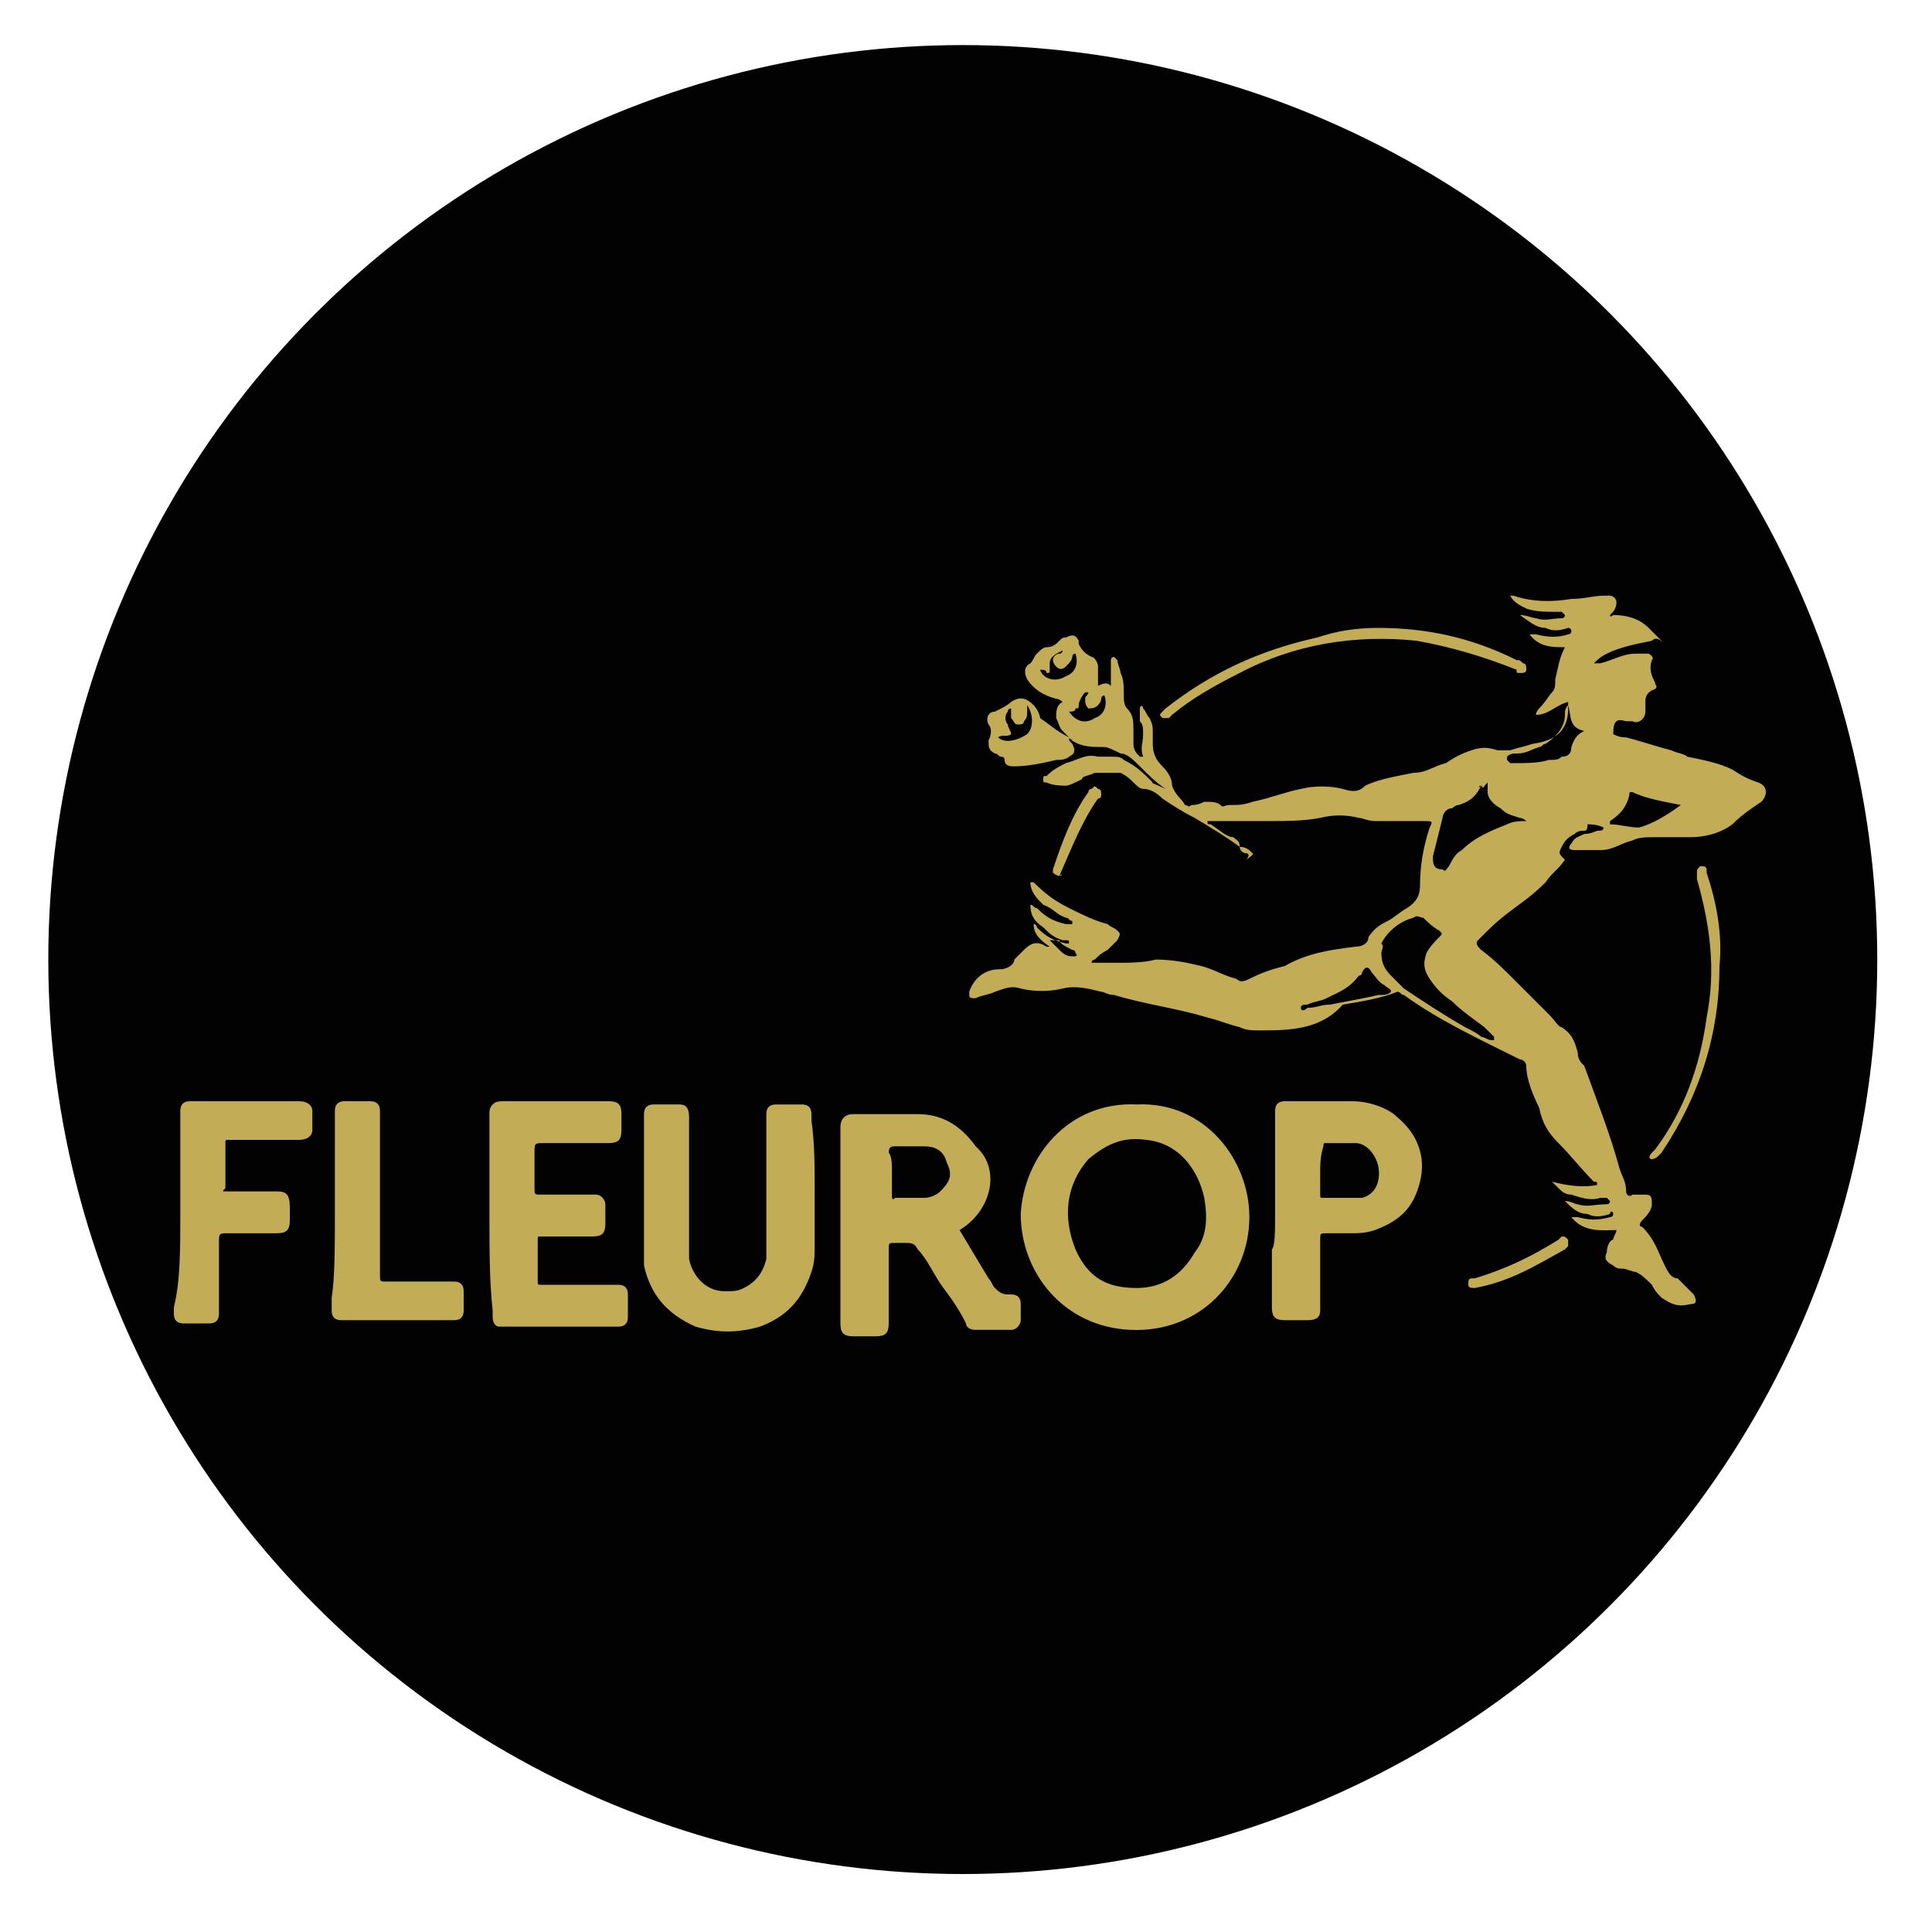 <?xml version="1.0" encoding="utf-8"?>
<!-- Generator: Adobe Illustrator 28.1.0, SVG Export Plug-In . SVG Version: 6.00 Build 0)  -->
<svg version="1.1" id="Ebene_1" xmlns="http://www.w3.org/2000/svg" xmlns:xlink="http://www.w3.org/1999/xlink" x="0px" y="0px"
	 viewBox="0 0 60 60" style="enable-background:new 0 0 60 60;" xml:space="preserve">
<style type="text/css">
	.st0{fill:#020202;}
	.st1{fill:#C3AC56;}
</style>
<circle class="st0" cx="29.9" cy="29.8" r="28.4"/>
<g>
	<path class="st1" d="M36.2,24.5c-0.3-0.2-0.5-0.4-0.8-0.7c-0.2-0.2-0.4-0.4-0.6-0.4c-0.2-0.1-0.4-0.2-0.5-0.2c-0.4,0-0.7,0-1-0.2
		l0,0c-0.1-0.1-0.2-0.2-0.3-0.3c-0.1-0.1-0.1-0.2-0.2-0.4c0-0.2,0-0.4,0.2-0.5c-0.1-0.1-0.2-0.1-0.2-0.1c-0.4-0.1-0.7-0.3-0.9-0.6
		c-0.1-0.2-0.1-0.4,0.1-0.5c0.1-0.1,0.1-0.2,0.2-0.3c0.1-0.1,0.2-0.2,0.3-0.2c0.2,0,0.3-0.1,0.4-0.2c0.1-0.1,0.1-0.1,0.2-0.1
		c0.2-0.1,0.3-0.1,0.4,0.1c0,0,0,0,0,0.1c0.1,0.2,0.2,0.3,0.4,0.4c0.1,0,0.2,0.2,0.2,0.3c0,0.2,0,0.4,0,0.4s0,0.1,0,0.2
		c0.2-0.1,0.3-0.1,0.4,0c0-0.2,0-0.4,0-0.5s0-0.2,0-0.3c0,0,0-0.1,0.1-0.1l0.1,0.1c0,0.1,0.1,0.3,0.1,0.4c0.1,0.2,0.1,0.4,0.1,0.7
		c0,0.1,0,0.3,0.1,0.4c0.2,0.2,0.2,0.4,0.2,0.7c0,0.1,0,0.2,0,0.4s0.1,0.3,0.2,0.4h0.1c-0.1-0.3,0-0.4,0-0.7c0-0.2,0-0.3-0.1-0.4
		c0-0.1,0-0.3,0-0.4s0.1-0.1,0.1,0c0.1,0.1,0.1,0.2,0.2,0.3c0.1,0.2,0.1,0.3,0.1,0.4s0,0.3,0,0.4c0,0.3,0.1,0.5,0.3,0.7
		s0.3,0.4,0.3,0.6c0.1,0.3,0.3,0.4,0.4,0.6c0.1,0,0.1,0.1,0.2,0c0.1,0,0.2,0,0.4-0.1c0.2,0,0.4,0,0.5,0.1s0.1,0,0.3,0
		c0.3,0,0.4,0,0.7-0.1c0.5-0.1,1-0.3,1.5-0.4c0.4-0.1,0.9-0.1,1.3,0c0.3,0.1,0.5,0.1,0.7-0.1c0.4-0.2,1-0.3,1.5-0.4
		c0.4,0,0.6-0.2,1-0.3c0.3-0.2,0.5-0.3,0.8-0.4s0.5-0.1,0.8,0c0.2,0,0.3,0,0.4,0c0.3-0.1,0.4-0.1,0.7-0.2c0.7-0.1,1.1-0.4,1.1-1.1
		c0-0.1,0-0.1,0-0.2c-0.4,0.1-0.6,0.4-1,0.4c0-0.1,0.1-0.2,0.1-0.2c0.2-0.2,0.3-0.4,0.4-0.5c0.1-0.1,0.1-0.2,0.1-0.4
		c0.1-0.4,0.1-0.6,0.3-1c-0.4,0-0.8,0-1.1-0.4c0.1,0,0.2,0,0.2,0c0.4,0.1,0.7,0.1,1,0c0,0,0.1,0,0.1-0.1s-0.1-0.1-0.1-0.1
		c-0.3,0.1-0.5,0.1-0.7,0c-0.3,0-0.5-0.2-0.8-0.4c0.2,0,0.4,0.1,0.5,0.1c0.3,0.1,0.5,0,0.8,0c0,0,0.1,0,0.1-0.1L48.5,19
		c-0.1,0-0.1,0-0.2,0c-0.3,0-0.6,0-0.9-0.1c-0.2-0.1-0.4-0.2-0.5-0.4H47c0.6,0.2,1.2,0.2,1.8,0.1c0.4,0,0.7-0.1,1-0.1
		c0.1,0,0.1,0,0.2,0s0.2,0.1,0.2,0.2c0,0.2-0.1,0.3-0.2,0.4c0,0.1,0.1,0,0.1,0c0.4,0,0.8,0.1,1.1,0.4c0.2,0.2,0.4,0.4,0.5,0.5
		c-0.2-0.2-0.3-0.2-0.4-0.1c-0.5,0.1-1,0.2-1.4,0.4c-0.2,0.1-0.3,0.2-0.4,0.3c0.1,0,0.1,0,0.2,0c0.4-0.1,0.7-0.3,1.1-0.3
		c0.2,0,0.4,0,0.4,0s0.2,0.1,0.1,0.2c-0.1,0.3,0,0.5,0.1,0.7c0,0.1,0.1,0.1,0,0.2c-0.3,0.1-0.3,0.3-0.3,0.4s0,0.2,0,0.3
		c0,0.2-0.2,0.4-0.4,0.3c-0.1,0-0.1,0-0.2,0c-0.3-0.1-0.4,0-0.4,0.4c0.2,0.1,0.3,0.1,0.4,0.1c0.4,0.1,1,0.3,1.4,0.4
		c0.2,0.1,0.4,0.1,0.5,0.2c0.5,0.1,1,0.2,1.4,0.4c0.3,0.2,0.5,0.3,0.8,0.4s0.3,0.4,0.1,0.6c-0.3,0.2-0.6,0.4-0.9,0.7
		c-0.4,0.3-0.9,0.4-1.3,0.4c-0.4,0-0.7,0-1.1,0c-0.3,0-0.5,0-0.7,0.1c-0.4,0.1-0.6,0.3-1,0.3c-0.3,0-0.5,0-0.8,0
		c-0.2,0-0.2-0.1-0.1-0.2c0.1-0.2,0.2-0.2,0.4-0.3c0.2,0,0.4-0.1,0.4-0.1c0.1,0,0.2,0,0.2-0.1c-0.2-0.1-0.4-0.1-0.5-0.1
		c0,0.1,0,0.2-0.1,0.2s-0.2,0-0.3,0.1c-0.2,0.1-0.3,0.2-0.4,0.4c-0.1,0.2-0.1,0.2,0.1,0.4c-0.2,0.3-0.4,0.4-0.6,0.7
		c-0.4,0.4-0.7,0.6-1.1,0.9s-0.6,0.5-0.9,0.8l-0.1,0.1c-0.1,0.1,0,0.2,0.1,0.3c0.4,0.3,0.7,0.6,1,0.9c0.4,0.4,0.7,0.7,1.1,1.1
		c0.2,0.2,0.3,0.4,0.4,0.4c0.3,0.2,0.4,0.4,0.5,0.8c0,0.2,0.1,0.3,0.2,0.4c0.4,1.1,0.8,2.1,1.1,3.2c0.1,0.3,0.2,0.4,0.2,0.7
		c0,0.1,0.1,0.2,0.2,0.1c0.2,0,0.3,0,0.4,0c0.2,0,0.2,0.1,0.2,0.3s-0.2,0.4-0.3,0.5s-0.1,0.2,0,0.2c0.4,0.4,0.5,0.8,0.7,1.2
		c0.1,0.2,0.2,0.4,0.4,0.4c0.2,0.2,0.4,0.4,0.5,0.5c0.1,0.2,0.1,0.3-0.1,0.3c-0.4,0.1-0.6,0-0.9-0.2c-0.1-0.1-0.2-0.2-0.3-0.4
		c-0.2-0.2-0.3-0.3-0.5-0.4c-0.1,0-0.3-0.1-0.4-0.1c-0.1,0-0.2,0-0.3-0.1c-0.2-0.1-0.3-0.2-0.2-0.4c0-0.2,0.1-0.4,0.2-0.4
		c0-0.1,0.1-0.2,0.1-0.3c-0.4,0-1,0.1-1.4-0.4c0.1,0,0.2,0,0.2,0c0.4,0.1,0.6,0.1,1,0c0,0,0.1,0,0.1-0.1s-0.1-0.1-0.1,0
		c-0.3,0.1-0.5,0.1-0.7,0c-0.3,0-0.5-0.2-0.7-0.4c0.2,0,0.3,0.1,0.4,0.1c0.3,0.1,0.5,0,0.9,0c0,0,0.1,0,0.1-0.1l-0.1-0.1
		c-0.1,0-0.1,0-0.2,0c-0.3,0.1-0.6,0-0.9-0.1c-0.2,0-0.3-0.1-0.4-0.2c-0.1-0.1-0.1-0.1-0.2-0.2c0.4,0.1,0.9,0.2,1.4,0.1
		c0-0.1,0-0.1-0.1-0.1c-0.4-0.4-0.7-0.8-1.1-1.2c-0.3-0.3-0.5-0.6-0.6-1.1c-0.2-0.4-0.4-0.9-0.4-1.3c0-0.1-0.1-0.2-0.2-0.2
		c-1.2-0.6-2.5-1.2-3.6-2c-0.1,0-0.1-0.1-0.2-0.1c-0.5,0.2-1.1,0.3-1.7,0.4C41,32,40,32,39.1,32c-0.2,0-0.4,0-0.6-0.1
		c-0.4-0.1-0.6-0.2-1-0.3c-1-0.3-1.9-0.4-2.9-0.7c-0.2,0-0.3-0.1-0.4-0.1c-0.4-0.1-0.8-0.2-1.2-0.1s-0.9,0.1-1.3,0
		c-0.3-0.1-0.5,0-0.8,0.1c-0.2,0.1-0.4,0.1-0.6,0.2c-0.2,0-0.2,0-0.2-0.2c0.1-0.3,0.3-0.5,0.5-0.6s0.4-0.1,0.5-0.1s0.4-0.1,0.4-0.3
		c0.1-0.1,0.2-0.2,0.3-0.3c0.2-0.2,0.4-0.3,0.7-0.1c0,0,0,0,0.1,0c-0.3-0.2-0.5-0.4-0.5-0.7c0.1,0,0.1,0.1,0.1,0.1
		c0.3,0.3,0.5,0.4,0.9,0.5h0.1c0-0.1,0-0.1-0.1-0.1H33c-0.3-0.1-0.4-0.2-0.6-0.4c-0.3-0.2-0.4-0.4-0.4-0.7c0.1,0,0.1,0.1,0.2,0.1
		c0.3,0.3,0.5,0.4,0.9,0.5h0.1h0.1v-0.1c-0.1,0-0.1-0.1-0.2-0.1c-0.3-0.1-0.4-0.3-0.7-0.4c-0.2-0.2-0.4-0.4-0.4-0.7
		c0.1,0,0.1,0,0.1,0c0.4,0.4,0.7,0.6,1.1,0.8s0.8,0.4,1.2,0.5c0.1,0.1,0.2,0.1,0.3,0.2s0.1,0.1,0,0.3c-0.1,0.1-0.2,0.2-0.3,0.3
		c-0.2,0.1-0.3,0.2-0.4,0.3c0,0-0.1,0-0.1,0.1c0.3,0,0.4,0,0.7,0c0,0,0,0,0.1,0c0.4,0,0.8,0,1.2-0.1c0.5,0,1,0.1,1.4,0.2
		s0.7,0.3,1.1,0.4c0.1,0.1,0.2,0.1,0.4,0c0.4-0.2,0.7-0.3,1.1-0.4c0.7-0.4,1.4-0.5,2.2-0.6l0,0c0.2,0,0.4-0.1,0.4-0.3
		c0.2-0.3,0.4-0.4,0.6-0.5c0.2-0.1,0.4-0.3,0.6-0.4c0.3-0.2,0.4-0.4,0.4-0.7c0-0.6,0.1-1.2,0.3-1.8c0.1-0.2,0.1-0.2-0.2-0.2
		c-0.5,0-1,0-1.5,0c-0.2,0-0.4-0.1-0.5-0.1c-0.4-0.1-0.8-0.1-1.2,0c-0.5,0.1-1.1,0.1-1.7,0.1s-1.1,0-1.6,0c-0.1,0-0.1,0-0.2,0
		c0,0.1,0,0.1,0.1,0.1c0.3,0.2,0.5,0.4,0.7,0.4c0.1,0.1,0.2,0.1,0.2,0.3c0,0.1,0.1,0.2,0.2,0.2c0.1,0,0.1,0.1,0,0.2
		c0.3-0.2,0.2-0.2,0.2-0.2c-0.1-0.1-0.2-0.2-0.4-0.2c-0.4-0.3-0.9-0.6-1.4-0.9c-0.4-0.2-0.7-0.4-1-0.6c-0.2-0.2-0.4-0.3-0.6-0.3
		c-0.1,0-0.2-0.1-0.3-0.2S35,24.1,34.8,24c-0.3,0-0.6,0-0.8,0c-0.2,0.1-0.4,0.1-0.4,0.2c-0.2,0.1-0.4,0.2-0.5,0.2s-0.4,0-0.6-0.1
		c-0.1,0-0.1,0-0.1-0.1s0-0.1,0.1-0.1c0.2-0.2,0.4-0.3,0.6-0.4c0.4-0.1,0.6-0.3,1-0.2c0.1,0,0.3,0,0.4,0c0.2,0,0.3,0,0.4,0.1
		c0.4,0.2,0.6,0.4,0.9,0.7C35.7,24.3,36,24.4,36.2,24.5C36.2,24.6,36.2,24.6,36.2,24.5L36.2,24.5z M42.9,29.6c0,0.3,0.1,0.5,0.3,0.7
		s0.3,0.3,0.4,0.4c0.6,0.4,1.2,0.8,1.9,1.2c0.2,0.1,0.4,0.2,0.5,0.3c0.1,0,0.2,0.1,0.3,0.1h0.1v-0.1c-0.1-0.1-0.2-0.2-0.3-0.3
		c-0.4-0.3-0.7-0.5-1-0.8c-0.3-0.2-0.5-0.4-0.7-0.7s-0.2-0.5-0.1-0.8c0.1-0.2,0.3-0.4,0.4-0.5c0.1-0.1,0.1-0.1,0-0.2
		c-0.2-0.1-0.4-0.3-0.5-0.4c-0.1,0-0.2-0.1-0.3,0c-0.4,0.1-0.8,0.4-1,0.8C43,29.4,42.9,29.5,42.9,29.6z M46,24.4
		C45.9,24.4,45.9,24.5,46,24.4c-0.2,0.4-0.4,0.5-0.7,0.6c-0.1,0-0.2,0.1-0.2,0.1c-0.2,0-0.3,0.2-0.3,0.3c-0.1,0.4-0.2,0.8-0.3,1.2
		c0,0.2,0,0.4,0.3,0.4c0.1,0.1,0.1,0,0.2-0.1c0.1-0.2,0.2-0.4,0.4-0.5c0.4-0.4,0.9-0.6,1.4-0.8c0.2-0.1,0.4-0.1,0.6-0.1
		c-0.1-0.1-0.2-0.1-0.2-0.1c-0.3-0.1-0.4-0.1-0.6-0.3c-0.2-0.1-0.4-0.3-0.4-0.5c0-0.1,0-0.2,0-0.3C46,24.5,46.1,24.5,46,24.4z
		 M52.2,25L52.2,25C52.1,25,52.1,24.9,52.2,25c-0.5-0.1-1.1-0.2-1.5-0.4c-0.1,0-0.1,0-0.1,0.1c-0.1,0.4-0.3,0.6-0.6,0.8
		c0,0,0,0,0,0.1c0.3,0,0.6,0.1,0.9,0.1C51.3,25.6,51.8,25.3,52.2,25z M48.7,21.9c-0.1,0.1-0.1,0.2-0.1,0.3c0,0.4-0.3,0.7-0.6,0.9
		c-0.1,0-0.1,0.1-0.2,0.1c-0.3,0.1-0.4,0.2-0.7,0.2c-0.1,0-0.2,0-0.3,0.1c0,0,0,0,0,0.1c0,0,0,0,0.1,0.1H47c0.4,0,0.8,0,1.1-0.1
		c0.2,0,0.3,0,0.4-0.1c0.2,0,0.3-0.1,0.3-0.3c0.1-0.3,0.2-0.4,0.4-0.5C48.7,22.6,48.8,22.2,48.7,21.9z M43.2,30.8
		c0-0.1-0.1-0.1-0.2-0.2c-0.2-0.1-0.3-0.3-0.4-0.4c-0.1-0.2-0.2-0.2-0.3,0c0,0,0,0.1-0.1,0.1c-0.3,0.4-0.6,0.5-1,0.7
		c-0.2,0.1-0.4,0.1-0.6,0.2c-0.1,0-0.2,0-0.2,0.1s0.1,0.1,0.2,0c0.3,0,0.4-0.1,0.7-0.1c0.5-0.1,1.1-0.2,1.5-0.3
		C43,30.9,43.1,30.9,43.2,30.8z M32.3,20.8c0.1,0.3,0.5,0.4,0.8,0.2c0.3-0.1,0.4-0.4,0.3-0.7c-0.1,0-0.1,0.1-0.1,0.1
		c0,0.1-0.1,0.2-0.2,0.3c-0.1,0.1-0.2,0.1-0.3,0s-0.1-0.2-0.1-0.2c0-0.1,0.1-0.2,0.2-0.2c0,0,0.1,0,0.1-0.1
		c-0.2,0.1-0.4,0.2-0.4,0.4c0,0.1,0,0.1,0,0.2s0,0.1-0.1,0.1C32.5,20.8,32.4,20.8,32.3,20.8z M33.2,22.1c0.2,0.3,0.5,0.4,0.8,0.2
		c0.3-0.1,0.4-0.4,0.3-0.7c-0.1,0-0.1,0.1-0.1,0.1c0,0.1-0.1,0.2-0.1,0.2C34,22,33.9,22,33.8,22c-0.1-0.1-0.1-0.2-0.1-0.3
		c0-0.1,0.1-0.1,0.1-0.2h-0.1c-0.1,0.1-0.2,0.3-0.2,0.4s0,0.1-0.1,0.1C33.4,22.1,33.3,22.1,33.2,22.1z M32.6,29.2
		c0.1,0.1,0.2,0.2,0.3,0.3c0.1,0.1,0.2,0.2,0.4,0.2c0.1,0,0.2,0,0.1-0.1c0-0.1-0.1-0.1-0.1-0.1c-0.2-0.1-0.4-0.2-0.4-0.3
		C32.6,29.2,32.6,29.2,32.6,29.2z"/>
	<path class="st1" d="M38.8,37.8c0,1.9-1.5,3.6-3.7,3.5c-2.1-0.1-3.4-1.8-3.4-3.6c0.1-1.8,1.5-3.5,3.6-3.4
		C37.4,34.2,38.8,36,38.8,37.8z M35.3,40c0.8,0,1.4-0.4,1.8-1.1c0.4-0.5,0.4-1.1,0.3-1.7c-0.2-0.9-0.8-1.7-1.8-1.8
		c-0.7-0.1-1.2,0.1-1.8,0.6c-0.7,0.8-0.8,1.8-0.4,2.8C33.8,39.7,34.4,40,35.3,40z"/>
	<path class="st1" d="M29.8,38.2c0.3,0.5,0.6,1,0.9,1.5c0.1,0.1,0.1,0.2,0.2,0.3s0.2,0.2,0.4,0.2h0.1c0.2,0,0.3,0.1,0.3,0.3
		s0,0.4,0,0.5s-0.1,0.3-0.3,0.3c-0.4,0-0.7,0-1.1,0c-0.2,0-0.3-0.1-0.3-0.2c-0.2-0.4-0.4-0.7-0.7-1.1s-0.5-0.9-0.8-1.2
		c-0.1-0.2-0.2-0.2-0.4-0.2c-0.1,0-0.2,0-0.3,0c-0.2,0-0.2,0-0.2,0.2c0,0.3,0,0.5,0,0.8c0,0.5,0,1,0,1.5c0,0.3-0.1,0.4-0.4,0.4
		s-0.4,0-0.7,0c-0.3,0-0.4-0.1-0.4-0.4c0-0.2,0-0.4,0-0.4c0-1.8,0-3.7,0-5.5c0-0.1,0-0.1,0-0.2c0-0.2,0.1-0.4,0.4-0.4
		c0.7,0,1.4,0,2,0c0.7,0,1.3,0.3,1.8,1C31.1,36.3,30.8,37.6,29.8,38.2C29.9,38.1,29.8,38.2,29.8,38.2z M27.7,36.4c0,0.3,0,0.4,0,0.7
		c0,0.1,0,0.2,0.1,0.1c0.3,0,0.6,0,0.9,0c0.2,0,0.4-0.1,0.5-0.2c0.3-0.3,0.4-0.5,0.2-0.9c-0.1-0.4-0.4-0.5-0.7-0.5
		c-0.3,0-0.6,0-0.9,0c-0.1,0-0.2,0-0.2,0.2C27.7,35.9,27.7,36.2,27.7,36.4z"/>
	<path class="st1" d="M25.3,36.9c0,0.6,0,1.2,0,1.8c0,0.3,0,0.5-0.1,0.8c-0.3,0.9-0.8,1.4-1.6,1.7c-0.7,0.2-1.3,0.2-2,0
		c-0.9-0.4-1.4-1-1.6-1.9c0-0.2,0-0.4,0-0.6c0-1.3,0-2.6,0-3.9c0-0.1,0-0.1,0-0.2c0-0.2,0.1-0.3,0.3-0.3c0.3,0,0.5,0,0.8,0
		c0.2,0,0.3,0.1,0.3,0.4c0,0.7,0,1.5,0,2.2c0,0.6,0,1.2,0,1.8c0,0.1,0,0.3,0,0.4c0.1,0.5,0.5,1,1.1,1c0.3,0,0.4,0,0.6-0.1
		c0.4-0.2,0.6-0.5,0.7-0.9c0-0.1,0-0.3,0-0.4c0-1.3,0-2.5,0-3.9c0-0.1,0-0.1,0-0.2c0-0.2,0.1-0.3,0.3-0.3c0.3,0,0.5,0,0.8,0
		c0.2,0,0.3,0.1,0.3,0.3c0,0.1,0,0.1,0,0.2C25.3,35.5,25.3,36.2,25.3,36.9z"/>
	<path class="st1" d="M15.2,37.7c0-1.1,0-2,0-3.1c0-0.1,0-0.2,0.1-0.3s0.2-0.1,0.4-0.1c0.9,0,1.8,0,2.6,0c0.2,0,0.4,0,0.6,0
		c0.3,0,0.4,0.1,0.4,0.4c0,0.2,0,0.4,0,0.5c0,0.3-0.1,0.4-0.4,0.4c-0.7,0-1.3,0-2,0c-0.3,0-0.3,0-0.3,0.3c0,0.4,0,0.8,0,1.1
		c0,0.2,0,0.2,0.2,0.2c0.5,0,1,0,1.5,0c0.1,0,0.1,0,0.2,0c0.2,0,0.3,0.2,0.3,0.3c0,0.2,0,0.4,0,0.6c0,0.3-0.1,0.4-0.4,0.4
		c-0.4,0-0.9,0-1.3,0c-0.1,0-0.2,0-0.3,0c-0.1,0-0.1,0-0.1,0.1c0,0.4,0,0.9,0,1.3c0,0.1,0,0.1,0.1,0.1s0.2,0,0.2,0c0.7,0,1.3,0,2,0
		c0.1,0,0.2,0,0.2,0c0.2,0,0.3,0.1,0.3,0.3c0,0.3,0,0.4,0,0.7c0,0.2-0.1,0.3-0.3,0.3H19c-1.1,0-2.2,0-3.3,0c-0.1,0-0.1,0-0.2,0
		c-0.1,0-0.2-0.1-0.2-0.3c0-0.1,0-0.1,0-0.2C15.2,39.8,15.2,38.8,15.2,37.7z"/>
	<path class="st1" d="M39.6,37.7c0-1,0-2,0-3c0-0.1,0-0.1,0-0.2c0-0.2,0.1-0.3,0.3-0.3c0.1,0,0.1,0,0.2,0c0.6,0,1.2,0,1.9,0
		c0.5,0,1.1,0.2,1.4,0.5c0.6,0.5,0.9,1.2,0.7,2s-0.6,1.2-1.4,1.5c-0.3,0.1-0.5,0.1-0.8,0.1s-0.4,0-0.7,0c-0.2,0-0.2,0-0.2,0.2
		c0,0.6,0,1.3,0,1.9c0,0.1,0,0.2,0,0.3c0,0.2-0.1,0.3-0.4,0.3c-0.3,0-0.5,0-0.7,0c-0.3,0-0.4-0.1-0.4-0.4c0-0.6,0-1.1,0-1.8
		C39.6,38.7,39.6,38.2,39.6,37.7z M41,36.4c0,0.3,0,0.5,0,0.7c0,0.1,0,0.1,0.1,0.1c0.4,0,0.6,0,1,0c0.1,0,0.1,0,0.2,0
		c0.4-0.1,0.6-0.5,0.5-1c-0.1-0.4-0.4-0.7-0.7-0.7s-0.6,0-0.9,0c-0.1,0-0.1,0-0.1,0.1C41,35.9,41,36.2,41,36.4z"/>
	<path class="st1" d="M5.6,37.7c0-1,0-2,0-3c0-0.1,0-0.1,0-0.2c0-0.2,0.1-0.3,0.3-0.3H6c1.1,0,2.1,0,3.2,0h0.1
		c0.2,0,0.4,0.1,0.4,0.3s0,0.4,0,0.6s-0.2,0.3-0.4,0.3c-0.7,0-1.3,0-2,0c-0.1,0-0.1,0-0.2,0S7,35.4,7,35.5c0,0.4,0,1,0,1.4
		C6.9,37,6.9,37,7,37s0.3,0,0.4,0c0.4,0,0.8,0,1.2,0C8.9,37,9,37.1,9,37.5c0,0.2,0,0.4,0,0.4c0,0.3-0.1,0.4-0.4,0.4
		c-0.5,0-1,0-1.5,0c-0.3,0-0.3,0-0.3,0.3c0,0.7,0,1.4,0,2c0,0.1,0,0.1,0,0.2c0,0.2-0.1,0.3-0.3,0.3c-0.3,0-0.5,0-0.8,0
		c-0.2,0-0.3-0.1-0.3-0.3c0-0.1,0-0.1,0-0.2C5.6,39.8,5.6,38.8,5.6,37.7z"/>
	<path class="st1" d="M10.4,37.7c0-1,0-2,0-3c0-0.1,0-0.1,0-0.2c0-0.2,0.1-0.3,0.3-0.3c0.3,0,0.5,0,0.8,0c0.2,0,0.3,0.1,0.3,0.3
		c0,0.1,0,0.2,0,0.2c0,1.6,0,3.2,0,4.8v0.1c0,0.2,0,0.2,0.2,0.2c0.6,0,1.3,0,1.9,0c0.1,0,0.1,0,0.2,0c0.2,0,0.3,0.1,0.3,0.3
		s0,0.4,0,0.6c0,0.2-0.1,0.3-0.3,0.3s-0.3,0-0.4,0c-1,0-1.9,0-2.9,0c-0.1,0-0.1,0-0.2,0c-0.2,0-0.3-0.1-0.3-0.3c0-0.1,0-0.3,0-0.4
		C10.4,39.7,10.4,38.7,10.4,37.7z"/>
	<path class="st1" d="M42.8,19.5c1.5,0,2.9,0.3,4.3,1c0.1,0,0.1,0,0.2,0.1c0.1,0,0.1,0.1,0.1,0.2s-0.1,0.1-0.2,0.1
		c-0.1,0-0.1,0-0.1-0.1c-1-0.4-2-0.7-3.1-0.9c-1.9-0.2-3.8,0.1-5.5,1c-0.8,0.4-1.5,0.8-2.1,1.3l-0.1,0.1c-0.1,0-0.1,0-0.2,0
		c-0.1-0.1-0.1-0.1,0-0.2l0.1-0.1c1.4-1.1,2.9-1.8,4.7-2.2C41.5,19.6,42.1,19.5,42.8,19.5z"/>
	<path class="st1" d="M33.2,22.9L33.2,22.9c0,0.1,0,0.1,0.1,0.2c0.1,0.2,0.1,0.3-0.1,0.4c-0.1,0.1-0.3,0.1-0.4,0.1
		c-0.4,0.1-0.9,0.2-1.3,0.2c-0.1,0-0.3,0-0.3-0.2c0-0.1-0.1-0.1-0.1-0.1c-0.1,0-0.1-0.1-0.2-0.1c-0.2-0.1-0.2-0.2-0.2-0.4
		c0.1-0.2,0.1-0.4,0-0.5c-0.1-0.2,0-0.4,0.2-0.4c0.2-0.1,0.4-0.2,0.5-0.3c0.3-0.2,0.5-0.1,0.7,0.1c0.1,0.1,0.2,0.3,0.2,0.4
		C32.6,22.5,32.8,22.7,33.2,22.9C33.2,23,33.2,23,33.2,22.9C33.3,22.9,33.2,23,33.2,22.9L33.2,22.9z M31.9,21.9c0,0.1,0,0.2,0,0.2
		c0,0.1,0,0.2-0.1,0.3c0,0.1-0.1,0.1-0.2,0.1s-0.1-0.1-0.2-0.2c0-0.1,0-0.2,0-0.2V22c0,0-0.1,0-0.1,0.1c-0.1,0.1-0.1,0.3,0,0.4
		c0,0.1,0.1,0.2,0.1,0.3c-0.1,0.1-0.3,0-0.4,0.1c0.2,0.2,0.6,0.1,0.9-0.1C32.1,22.6,32.1,22.2,31.9,21.9z"/>
	<path class="st1" d="M53.4,30c0,2.1-0.6,4-1.8,5.8l-0.1,0.1C51.4,36,51.3,36,51.3,36c-0.1,0-0.1-0.1,0-0.2l0.1-0.1
		c0.9-1.2,1.4-2.6,1.6-4.1c0.3-1.5,0.1-2.9-0.3-4.3c0-0.1,0-0.1,0-0.2s0-0.1,0.1-0.2c0.1,0,0.2,0,0.2,0.1v0.1
		C53.3,28,53.5,29,53.4,30C53.4,29.9,53.4,29.9,53.4,30z"/>
	<path class="st1" d="M45.8,40c-0.1,0-0.2,0-0.2-0.1s0-0.2,0.1-0.2h0.1c1-0.3,1.8-0.7,2.6-1.2l0.1-0.1c0.1,0,0.1,0,0.2,0.1
		c0,0.1,0,0.1,0,0.2l-0.1,0.1C47.7,39.3,46.9,39.8,45.8,40C45.9,40,45.9,40,45.8,40z"/>
	<path class="st1" d="M32.9,27.2c-0.1,0-0.2-0.1-0.2-0.1V27c0.3-0.9,0.6-1.7,1.1-2.4c0,0,0-0.1,0.1-0.1c0.1-0.1,0.1-0.1,0.2,0
		c0.1,0,0.1,0.1,0.1,0.2c0,0,0,0.1-0.1,0.1C33.6,25.5,33.3,26.3,32.9,27.2C33,27.1,33,27.2,32.9,27.2z"/>
	<path d="M36.2,24.5L36.2,24.5C36.2,24.6,36.2,24.6,36.2,24.5L36.2,24.5z"/>
</g>
</svg>
